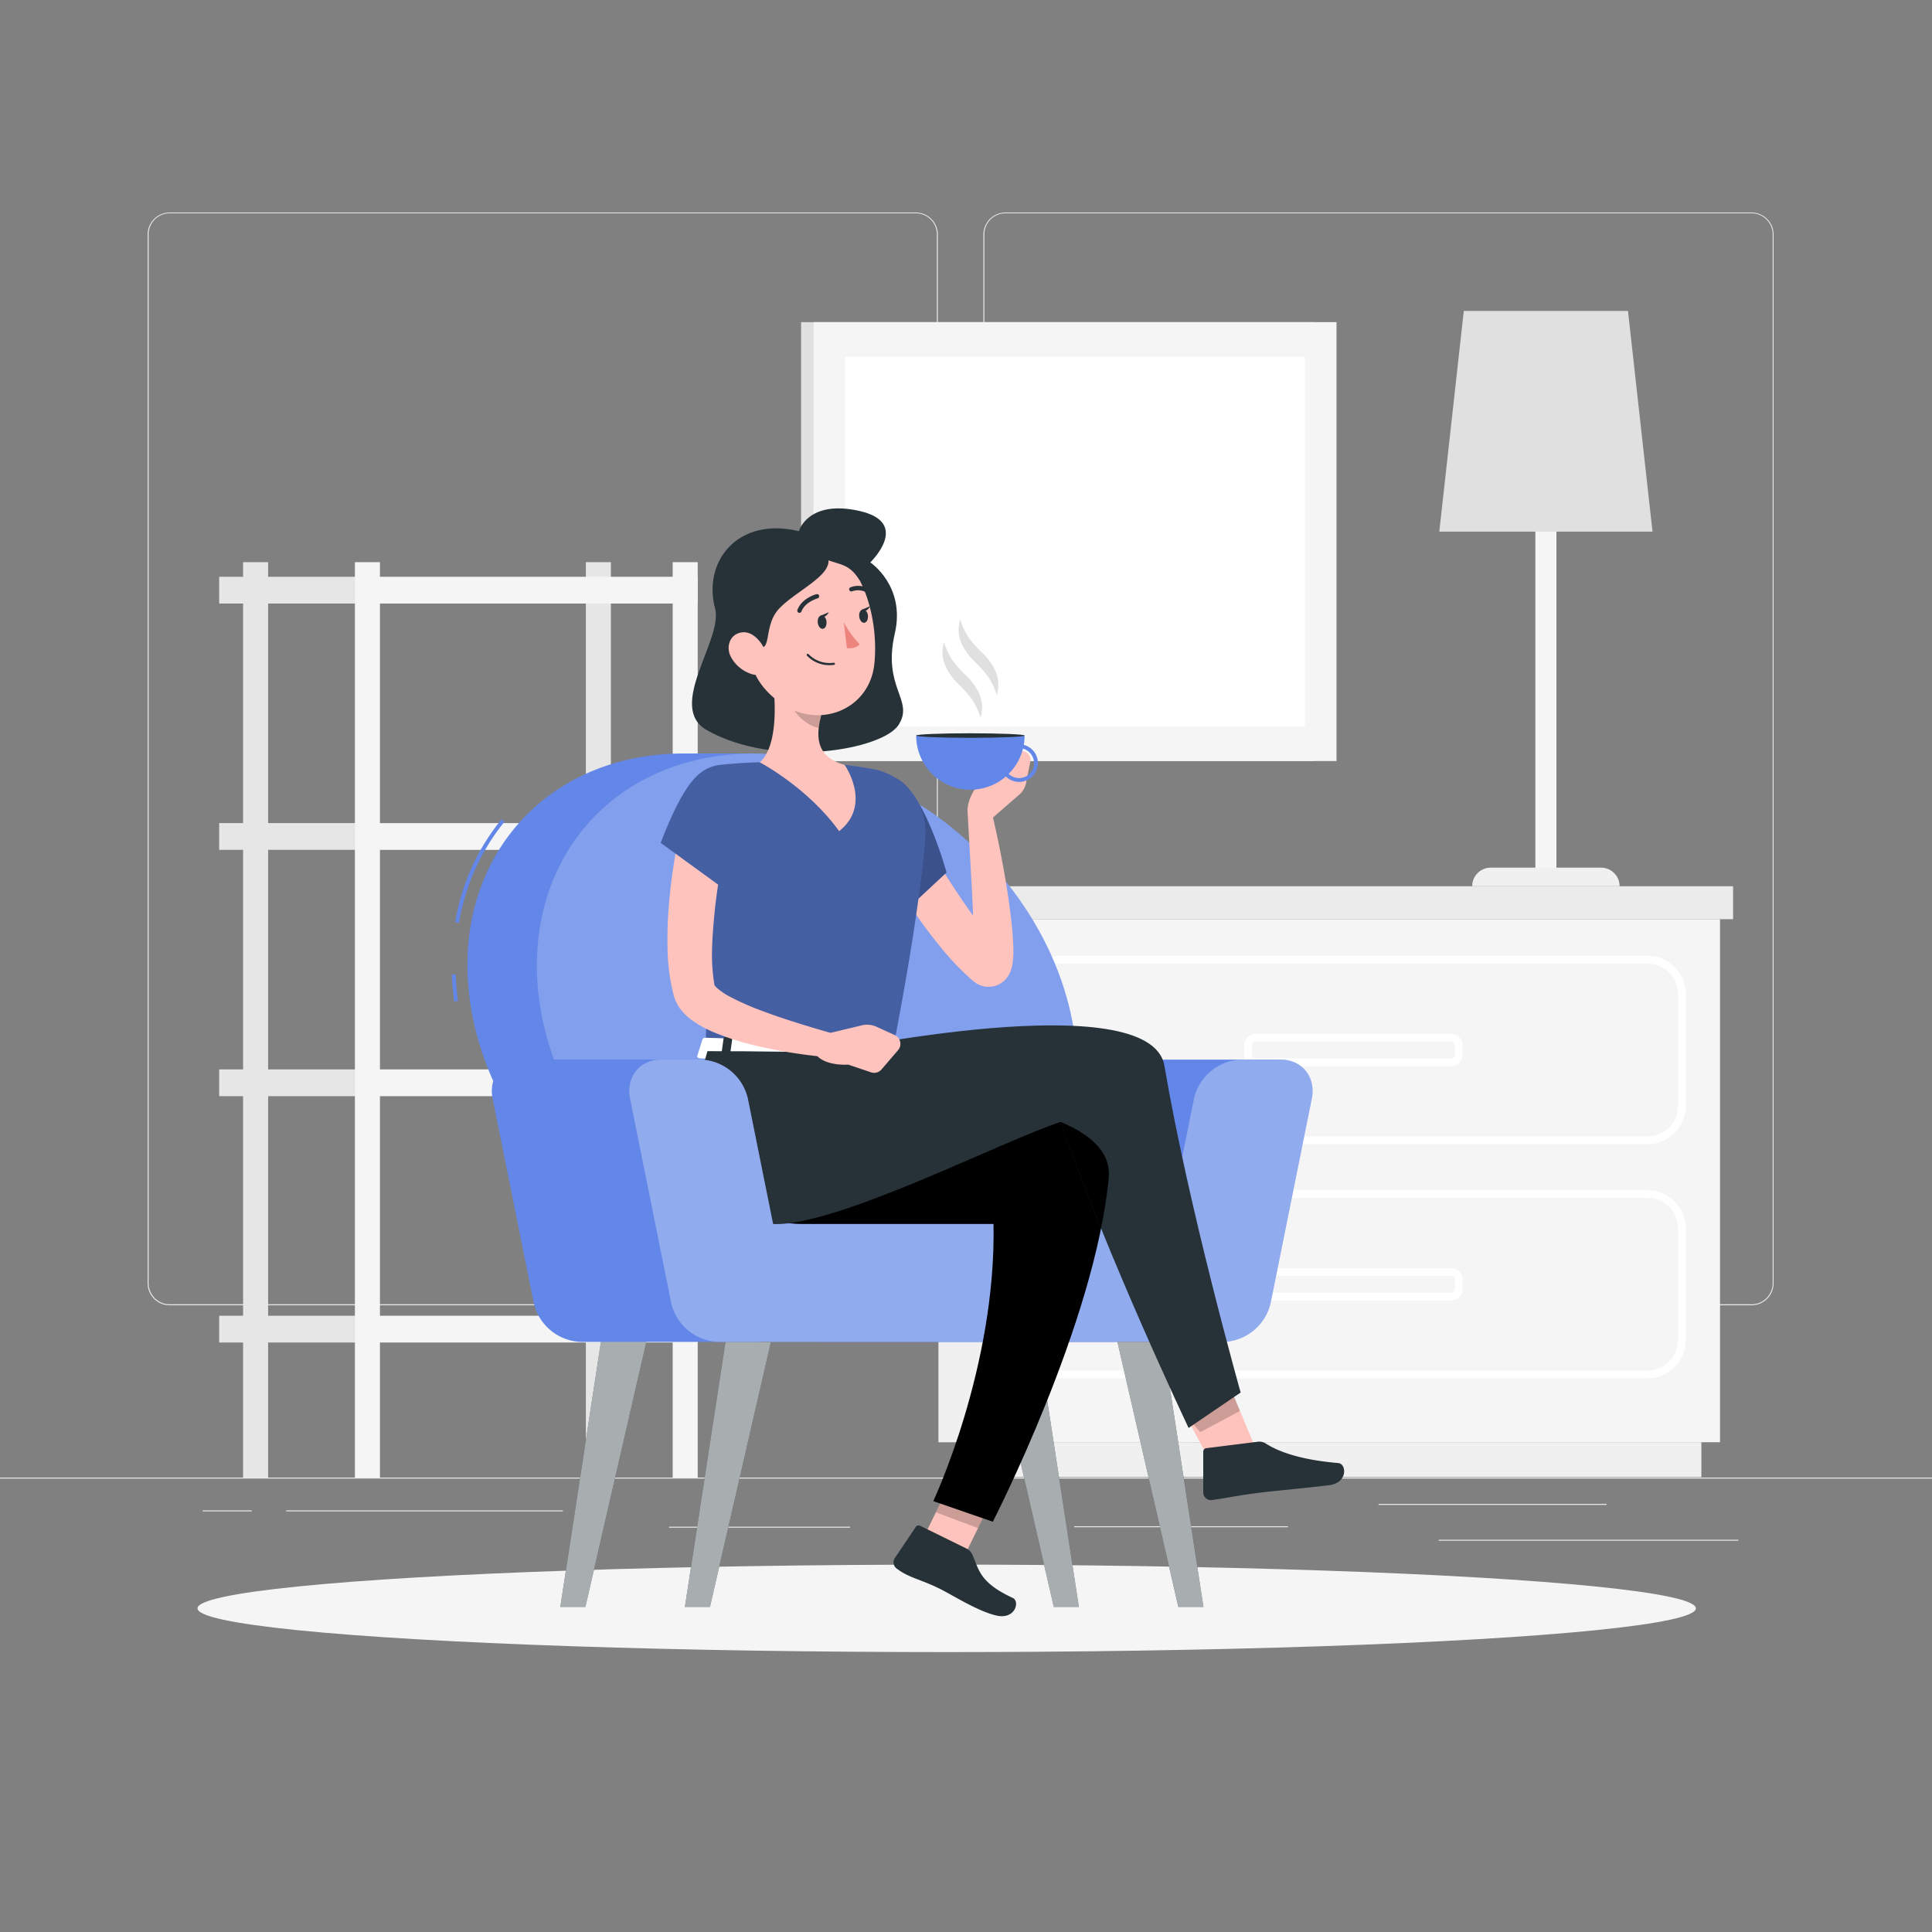 <svg xmlns="http://www.w3.org/2000/svg" viewBox="0 0 500 500"><rect x="0" y="0" width="500" height="500" fill="#808080" stroke="none"/><g id="freepik--background-complete--inject-2"><rect y="382.4" width="500" height="0.25" style="fill:#ebebeb"></rect><rect x="372.33" y="398.49" width="77.57" height="0.25" style="fill:#ebebeb"></rect><rect x="278" y="394.99" width="55.33" height="0.25" style="fill:#ebebeb"></rect><rect x="356.76" y="389.21" width="59.02" height="0.25" style="fill:#ebebeb"></rect><rect x="52.46" y="390.89" width="12.69" height="0.25" style="fill:#ebebeb"></rect><rect x="74.06" y="390.89" width="71.61" height="0.25" style="fill:#ebebeb"></rect><rect x="173.16" y="395.11" width="46.84" height="0.25" style="fill:#ebebeb"></rect><path d="M237,337.8H43.91a5.71,5.71,0,0,1-5.7-5.71V60.66A5.71,5.71,0,0,1,43.91,55H237a5.71,5.71,0,0,1,5.71,5.71V332.09A5.71,5.71,0,0,1,237,337.8ZM43.91,55.2a5.46,5.46,0,0,0-5.45,5.46V332.09a5.46,5.46,0,0,0,5.45,5.46H237a5.47,5.47,0,0,0,5.46-5.46V60.66A5.47,5.47,0,0,0,237,55.2Z" style="fill:#ebebeb"></path><path d="M453.31,337.8H260.21a5.72,5.72,0,0,1-5.71-5.71V60.66A5.72,5.72,0,0,1,260.21,55h193.1A5.71,5.71,0,0,1,459,60.66V332.09A5.71,5.71,0,0,1,453.31,337.8ZM260.21,55.2a5.47,5.47,0,0,0-5.46,5.46V332.09a5.47,5.47,0,0,0,5.46,5.46h193.1a5.47,5.47,0,0,0,5.46-5.46V60.66a5.47,5.47,0,0,0-5.46-5.46Z" style="fill:#ebebeb"></path><rect x="242.87" y="237.89" width="12.58" height="135.37" style="fill:#f0f0f0"></rect><rect x="247.7" y="373.25" width="192.61" height="9.02" style="fill:#f0f0f0"></rect><rect x="255.45" y="237.89" width="189.7" height="135.37" transform="translate(700.59 611.14) rotate(180)" style="fill:#f5f5f5"></rect><rect x="239.49" y="229.35" width="13" height="8.53" style="fill:#e0e0e0"></rect><rect x="252.49" y="229.35" width="196.04" height="8.53" transform="translate(701.01 467.24) rotate(180)" style="fill:#ebebeb"></rect><path d="M426.4,296.09H274.19a9.86,9.86,0,0,1-9.85-9.86v-29a9.86,9.86,0,0,1,9.85-9.86H426.4a9.86,9.86,0,0,1,9.85,9.86v29A9.86,9.86,0,0,1,426.4,296.09Zm-152.21-46.7a7.86,7.86,0,0,0-7.85,7.86v29a7.87,7.87,0,0,0,7.85,7.86H426.4a7.87,7.87,0,0,0,7.85-7.86v-29a7.86,7.86,0,0,0-7.85-7.86Z" style="fill:#fff"></path><path d="M426.4,356.72H274.19a9.86,9.86,0,0,1-9.85-9.85v-29a9.86,9.86,0,0,1,9.85-9.85H426.4a9.86,9.86,0,0,1,9.85,9.85v29A9.86,9.86,0,0,1,426.4,356.72ZM274.19,310a7.86,7.86,0,0,0-7.85,7.85v29a7.86,7.86,0,0,0,7.85,7.85H426.4a7.86,7.86,0,0,0,7.85-7.85v-29A7.86,7.86,0,0,0,426.4,310Z" style="fill:#fff"></path><path d="M375.56,275.94H325a3,3,0,0,1-3-3v-2.38a3,3,0,0,1,3-3h50.53a3,3,0,0,1,3,3v2.38A3,3,0,0,1,375.56,275.94ZM325,269.54a1,1,0,0,0-1,1v2.38a1,1,0,0,0,1,1h50.53a1,1,0,0,0,1-1v-2.38a1,1,0,0,0-1-1Z" style="fill:#fff"></path><path d="M375.56,336.58H325a3,3,0,0,1-3-3v-2.39a3,3,0,0,1,3-3h50.53a3,3,0,0,1,3,3v2.39A3,3,0,0,1,375.56,336.58ZM325,330.17a1,1,0,0,0-1,1v2.39a1,1,0,0,0,1,1h50.53a1,1,0,0,0,1-1v-2.39a1,1,0,0,0-1-1Z" style="fill:#fff"></path><rect x="56.73" y="276.76" width="35.13" height="6.93" transform="translate(148.58 560.45) rotate(180)" style="fill:#e6e6e6"></rect><rect x="151.62" y="145.49" width="6.48" height="236.91" style="fill:#e6e6e6"></rect><rect x="91.85" y="276.76" width="88.72" height="6.93" style="fill:#f5f5f5"></rect><rect x="56.73" y="340.51" width="35.13" height="6.93" transform="translate(148.58 687.95) rotate(180)" style="fill:#e6e6e6"></rect><rect x="91.85" y="340.51" width="88.72" height="6.93" style="fill:#f5f5f5"></rect><rect x="56.73" y="149.27" width="35.13" height="6.93" transform="translate(148.58 305.47) rotate(180)" style="fill:#e6e6e6"></rect><rect x="91.85" y="149.27" width="88.72" height="6.93" style="fill:#f5f5f5"></rect><rect x="56.73" y="213.02" width="35.13" height="6.93" transform="translate(148.58 432.96) rotate(180)" style="fill:#e6e6e6"></rect><rect x="91.85" y="213.02" width="88.72" height="6.93" style="fill:#f5f5f5"></rect><rect x="62.91" y="145.49" width="6.48" height="236.91" style="fill:#e6e6e6"></rect><rect x="91.85" y="145.49" width="6.48" height="236.91" style="fill:#f5f5f5"></rect><rect x="174.09" y="145.49" width="6.48" height="236.91" style="fill:#f5f5f5"></rect><rect x="207.32" y="83.37" width="132.89" height="113.59" style="fill:#e0e0e0"></rect><rect x="210.53" y="83.37" width="135.36" height="113.59" style="fill:#f5f5f5"></rect><rect x="230.37" y="80.64" width="95.69" height="119.05" transform="translate(418.37 -138.05) rotate(90)" style="fill:#fff"></rect><rect x="397.35" y="102.21" width="5.45" height="123.65" style="fill:#f5f5f5"></rect><path d="M419.15,229.35H381a4.8,4.8,0,0,1,4.81-4.8h28.54a4.8,4.8,0,0,1,4.8,4.8Z" style="fill:#f0f0f0"></path><polygon points="427.67 137.59 372.49 137.59 378.83 80.46 421.32 80.46 427.67 137.59" style="fill:#e0e0e0"></polygon></g><g id="freepik--Shadow--inject-2"><ellipse id="freepik--path--inject-2" cx="245" cy="416.24" rx="193.89" ry="11.32" style="fill:#f5f5f5"></ellipse></g><g id="freepik--Character--inject-2"><path d="M206.74,137.47s2.33-8.28,15.75-5.22,2.74,13.3,2.74,13.3,9.19,6.08,6.35,18.37c-3.28,14.21,5.07,17.19,1,23.64S200.83,199,183,189c-10.73-6,4.23-23.49,2.06-31.54C181.84,145.46,190.78,133.63,206.74,137.47Z" style="fill:#263238"></path><path d="M204.59,337.16l10.64-52.82a13,13,0,0,1,12.16-10.12H329.68c5.59,0,9.21,4.53,8.08,10.12l-10.64,52.82A13,13,0,0,1,315,347.28H212.67C207.09,347.28,203.47,342.75,204.59,337.16Z" style="fill:#6387E8"></path><path d="M117.54,259.17a69.06,69.06,0,0,1-.6-7l1,0c.08,2.26.28,4.57.59,6.87Z" style="fill:#6387E8"></path><path d="M118.8,238.83l-1-.17a56.71,56.71,0,0,1,12-26.63l.77.63A55.87,55.87,0,0,0,118.8,238.83Z" style="fill:#6387E8"></path><path d="M176.92,195h18l27.94,137h-18c-37.84,0-74.77-30.68-82.48-68.51S139.08,195,176.92,195Z" style="fill:#6387E8"></path><ellipse cx="208.85" cy="263.53" rx="61.88" ry="75.85" transform="translate(-126.7 241.87) rotate(-47.91)" style="fill:#6387E8"></ellipse><ellipse cx="208.85" cy="263.53" rx="61.88" ry="75.85" transform="translate(-126.7 241.87) rotate(-47.91)" style="fill:#fff;opacity:0.2"></ellipse><path d="M302.48,316.79,309,284.34a13,13,0,0,1,12.15-10.12h10.25c5.59,0,9.21,4.53,8.09,10.12l-10.64,52.82a13,13,0,0,1-12.16,10.12H188V316.79Z" style="fill:#6387E8"></path><path d="M302.48,316.79,309,284.34a13,13,0,0,1,12.15-10.12h10.25c5.59,0,9.21,4.53,8.09,10.12l-10.64,52.82a13,13,0,0,1-12.16,10.12H188V316.79Z" style="fill:#fff;opacity:0.3"></path><polygon points="177.25 415.87 183.74 415.87 199.51 347.28 187.76 347.28 177.25 415.87" style="fill:#263238"></polygon><polygon points="177.25 415.87 183.74 415.87 199.51 347.28 187.76 347.28 177.25 415.87" style="fill:#fff;opacity:0.6"></polygon><polygon points="145.01 415.87 151.5 415.87 167.27 347.28 155.52 347.28 145.01 415.87" style="fill:#263238"></polygon><polygon points="145.01 415.87 151.5 415.87 167.27 347.28 155.52 347.28 145.01 415.87" style="fill:#fff;opacity:0.6"></polygon><polygon points="279.21 415.87 272.72 415.87 256.95 347.28 268.7 347.28 279.21 415.87" style="fill:#263238"></polygon><polygon points="279.21 415.87 272.72 415.87 256.95 347.28 268.7 347.28 279.21 415.87" style="fill:#fff;opacity:0.6"></polygon><polygon points="311.45 415.87 304.95 415.87 289.19 347.28 300.94 347.28 311.45 415.87" style="fill:#263238"></polygon><polygon points="311.45 415.87 304.95 415.87 289.19 347.28 300.94 347.28 311.45 415.87" style="fill:#fff;opacity:0.6"></polygon><path d="M236.14,212.21c3.4,5.88,7,11.88,10.77,17.59,1.88,2.87,3.8,5.68,5.8,8.36a65.12,65.12,0,0,0,6.23,7.36c.08.08,0,0-.12-.09s-.24-.18-.36-.25a4.68,4.68,0,0,0-1.87-.66,5.49,5.49,0,0,0-.81,0,4.7,4.7,0,0,0-1.76.39,5.16,5.16,0,0,0-.7.37,4.43,4.43,0,0,0-1.38,1.34,2.71,2.71,0,0,0-.39.84c0,.06,0,0,0-.05a14.23,14.23,0,0,0,.24-1.84c.11-1.51.12-3.19.1-4.88,0-3.39-.18-6.87-.36-10.35l-1.16-21,5.88-.89c1.69,7,3.12,13.91,4.26,21,.55,3.54,1.08,7.09,1.42,10.76.17,1.84.31,3.68.33,5.7a19.94,19.94,0,0,1-.21,3.44,10.56,10.56,0,0,1-.27,1.24,7,7,0,0,1-.91,2.05,6.07,6.07,0,0,1-2.68,2.26,5.38,5.38,0,0,1-1,.32,5.5,5.5,0,0,1-1.07.14,6.48,6.48,0,0,1-1,0,6.34,6.34,0,0,1-2.48-.9c-.21-.14-.48-.33-.63-.45l-.36-.3a67.5,67.5,0,0,1-8-8.33c-2.37-2.86-4.56-5.79-6.64-8.78A196.17,196.17,0,0,1,225.63,218Z" style="fill:#ffc3bd"></path><path d="M230.64,201c8,1.35,14.5,25.32,14.31,24.81l-15.37,14.32s-9.48-14.28-8.14-21.43C222.84,211.29,224.34,200,230.64,201Z" style="fill:#6387E8"></path><path d="M230.64,201c8,1.35,14.5,25.32,14.31,24.81l-15.37,14.32s-9.48-14.28-8.14-21.43C222.84,211.29,224.34,200,230.64,201Z" style="opacity:0.4"></path><path d="M239.44,216.55c-.75,10.26-3,27.55-8.66,56.65l-48.31-1.43c1.27-17.84-.65-31.13-5-62.34a10.14,10.14,0,0,1,9-11.49c3.1-.32,6.63-.59,10.17-.65,8.15-.15,14.81-.22,21.94.65,2.35.29,4.79.66,7.11,1.05A16.58,16.58,0,0,1,239.44,216.55Z" style="fill:#6387E8"></path><path d="M239.44,216.55c-.75,10.26-3,27.55-8.66,56.65l-48.31-1.43c1.27-17.84-.65-31.13-5-62.34a10.14,10.14,0,0,1,9-11.49c3.1-.32,6.63-.59,10.17-.65,8.15-.15,14.81-.22,21.94.65,2.35.29,4.79.66,7.11,1.05A16.58,16.58,0,0,1,239.44,216.55Z" style="opacity:0.3"></path><path d="M199.55,172.65c1.18,7.1,2.17,20.07-2.91,24.64,0,0,12.4,6.49,20.53,17.81,8.69-6.88,1.41-17.16,1.41-17.16-7.81-2.11-7.44-7.95-5.9-13.39Z" style="fill:#ffc3bd"></path><path d="M204.9,177.51l7.77,7a22.45,22.45,0,0,0-.79,3.88c-3-.53-7-3.95-7.25-7.11A10.58,10.58,0,0,1,204.9,177.51Z" style="opacity:0.2"></path><path d="M191.67,159.37c2.12,11.62,2.77,16.58,9.41,21.88,10,8,23.78,2.82,25.17-9.2,1.25-10.81-2.43-28-14.44-31.28A16.11,16.11,0,0,0,191.67,159.37Z" style="fill:#ffc3bd"></path><path d="M207.56,139.38c15.94,6.46-.1,11.93-5.9,18.1-5.14,5.48-.33,14.19-8.95,8.05-4.11-2.93-3.94-18.4-1.64-21.29S202.81,137.45,207.56,139.38Z" style="fill:#263238"></path><path d="M211.64,161.14c.12,1,.71,1.67,1.34,1.59s1-.9.92-1.86-.71-1.66-1.34-1.59S211.53,160.19,211.64,161.14Z" style="fill:#263238"></path><path d="M222.37,159.58c.11,1,.71,1.67,1.33,1.59s1-.9.92-1.86-.71-1.66-1.33-1.59S222.25,158.63,222.37,159.58Z" style="fill:#263238"></path><path d="M223,157.81l2.21-.94S224.27,158.8,223,157.81Z" style="fill:#263238"></path><path d="M218.37,161.06a25.87,25.87,0,0,0,4.12,5.68c-1.11,1.32-3.32,1-3.32,1Z" style="fill:#ed847e"></path><path d="M214.42,172.14a10,10,0,0,0,1.42-.07.28.28,0,0,0,.25-.31.31.31,0,0,0-.32-.25,7.56,7.56,0,0,1-6.51-2.21.28.28,0,0,0-.43.36A7.89,7.89,0,0,0,214.42,172.14Z" style="fill:#263238"></path><path d="M189.15,170a9.25,9.25,0,0,0,5.47,4.48c3.12.91,4.72-1.87,3.89-4.83-.75-2.67-3.28-6.35-6.42-6S187.75,167.32,189.15,170Z" style="fill:#ffc3bd"></path><path d="M206.89,158.6a.56.56,0,0,0,.54-.37c.9-2.45,4.13-3.36,4.16-3.37a.57.57,0,0,0,.4-.69.55.55,0,0,0-.69-.39c-.16,0-3.84,1.07-4.92,4.06a.55.55,0,0,0,.51.76Z" style="fill:#263238"></path><path d="M224.88,153.62a.54.54,0,0,0,.5-.26.57.57,0,0,0-.17-.78,5.57,5.57,0,0,0-5.11-.59.55.55,0,0,0-.28.74.57.57,0,0,0,.74.29h0a4.44,4.44,0,0,1,4,.51A.51.51,0,0,0,224.88,153.62Z" style="fill:#263238"></path><polygon points="236.19 403.67 247.1 407.78 259.51 382.39 248.61 378.28 236.19 403.67" style="fill:#ffc3bd"></polygon><path d="M250.18,400.79l-12-5.9a.91.91,0,0,0-1.2.31l-5.38,8a2,2,0,0,0,.57,2.82c3.18,2.37,5.72,2.54,11,5.13,3.25,1.6,9.84,5.84,14.71,6.95s6.15-3.66,4.22-4.56c-8.68-4-8.75-7.41-10.45-11.18A3.11,3.11,0,0,0,250.18,400.79Z" style="fill:#263238"></path><g style="opacity:0.2"><polygon points="259.51 382.4 253.11 395.49 242.2 391.37 248.6 378.28 259.51 382.4"></polygon></g><polygon points="315.9 383.27 326.19 377.79 315.3 351.71 306.77 366.2 315.9 383.27" style="fill:#ffc3bd"></polygon><path d="M325.49,373.12l-13.26,1.66a.91.91,0,0,0-.83.92l0,10.66a2,2,0,0,0,2.19,1.86c4.62-.66,6.81-1.21,12.64-1.94,3.59-.45,12.78-1.29,17.73-1.91s4.53-5.54,2.4-5.73c-9.54-.82-15.28-2.83-18.77-5.05A3.15,3.15,0,0,0,325.49,373.12Z" style="fill:#263238"></path><g style="opacity:0.2"><polygon points="315.3 351.72 320.91 365.16 310.63 370.64 306.77 366.21 315.3 351.72"></polygon></g><path d="M212.29,159.37l2.21-.93S213.54,160.36,212.29,159.37Z" style="fill:#263238"></path><path d="M221.43,282.54s67.62-.37,65.51,22.28c-3.49,37.45-30,89-30,89l-15.41-5.33s16.34-34.65,15.59-71.73H207.52c-18.92,0-27.1-20.78-8.68-45C210.1,271.77,221.43,282.54,221.43,282.54Z"></path><path d="M181.83,268.91l-1.36,4.29c-.18.33.2.68.76.7L231,275.38c.44,0,.8-.19.84-.47l.56-4.31c0-.3-.33-.56-.8-.58l-48.92-1.45A.9.9,0,0,0,181.83,268.91Z" style="fill:#fff"></path><path d="M188.24,274.57l-1.31,0c-.26,0-.46-.15-.44-.32l.79-5.6c0-.16.25-.29.51-.28l1.31,0c.26,0,.46.15.43.31l-.78,5.6C188.73,274.45,188.5,274.58,188.24,274.57Z" style="fill:#263238"></path><path d="M227.25,275.74l-1.31,0c-.26,0-.45-.15-.43-.32l.78-5.6c0-.16.26-.29.52-.28l1.31,0c.26,0,.45.15.43.31l-.78,5.6C227.75,275.62,227.52,275.74,227.25,275.74Z" style="fill:#263238"></path><path d="M207.75,275.15l-1.31,0c-.27,0-.46-.15-.44-.32l.78-5.6c0-.16.26-.29.52-.28l1.31,0c.26,0,.46.15.43.31l-.78,5.6C208.24,275,208,275.16,207.75,275.15Z" style="fill:#263238"></path><path d="M213.93,272.36s83.79-17.84,87.42,3.47c6.32,37.08,19.73,84.55,19.73,84.55l-13.47,9.17s-21-44.16-33.09-79.2C260,295,217.79,316.79,200.91,316.79c-18.93,0-26.1-16.92-17.82-44.75C194.35,272,213.93,272.36,213.93,272.36Z" style="fill:#263238"></path><path d="M286.94,304.82a125,125,0,0,1-2,13.06c-3.72-9.18-7.36-18.65-10.44-27.53C282.29,293.62,287.55,298.25,286.94,304.82Z"></path><path d="M127.49,284.34l10.64,52.82a13,13,0,0,0,12.16,10.12h36.55c5.58,0,9.2-4.53,8.08-10.12l-10.64-52.82a13,13,0,0,0-12.16-10.12H135.57C130,274.22,126.37,278.75,127.49,284.34Z" style="fill:#6387E8"></path><path d="M204.18,337.16l-10.63-52.82a13,13,0,0,0-12.16-10.12H171.14c-5.59,0-9.21,4.53-8.08,10.12l10.64,52.82a13,13,0,0,0,12.15,10.12H196.1C201.69,347.28,205.31,342.75,204.18,337.16Z" style="fill:#6387E8"></path><path d="M204.18,337.16l-10.63-52.82a13,13,0,0,0-12.16-10.12H171.14c-5.59,0-9.21,4.53-8.08,10.12l10.64,52.82a13,13,0,0,0,12.15,10.12H196.1C201.69,347.28,205.31,342.75,204.18,337.16Z" style="fill:#fff;opacity:0.3"></path><path d="M188,216.41c-.6,3.12-1.24,6.47-1.73,9.72s-1,6.55-1.32,9.81-.59,6.51-.67,9.68a47.17,47.17,0,0,0,.57,9l.09.47a1.12,1.12,0,0,0-.08-.18c-.06-.08-.07-.06,0,0a4.38,4.38,0,0,0,.8.87A18.38,18.38,0,0,0,189,258a69.43,69.43,0,0,0,8.75,3.81c3.09,1.16,6.27,2.2,9.48,3.2s6.48,1.95,9.69,2.87l-1,5.86a132.37,132.37,0,0,1-20.84-3.25,68.83,68.83,0,0,1-10.47-3.39,28.93,28.93,0,0,1-5.45-3,14.27,14.27,0,0,1-2.87-2.71,9.7,9.7,0,0,1-1.34-2.17,8.73,8.73,0,0,1-.52-1.39l-.2-.77a50.91,50.91,0,0,1-1.46-11.4,102.39,102.39,0,0,1,.29-10.84c.27-3.56.69-7.08,1.22-10.57s1.13-6.91,2-10.49Z" style="fill:#ffc3bd"></path><path d="M181.84,200.08C177,201.51,171,218.14,171,218.14l18.68,13.58s7-13.87,5-20.14C192.63,205.05,187.38,198.44,181.84,200.08Z" style="fill:#6387E8"></path><path d="M181.84,200.08C177,201.51,171,218.14,171,218.14l18.68,13.58s7-13.87,5-20.14C192.63,205.05,187.38,198.44,181.84,200.08Z" style="opacity:0.3"></path><path d="M231.51,267.86l-4.7-2.14a5.74,5.74,0,0,0-3.74-.37L212,268l-1.48,3.73c1.59,4.37,9,3.79,9,3.79l5.9,2a2.5,2.5,0,0,0,2.7-.73l4.29-5A2.49,2.49,0,0,0,231.51,267.86Z" style="fill:#ffc3bd"></path><path d="M264.11,194.38l-6.11.53a3.51,3.51,0,0,0-3,2.47l-1.62,5.32s-4.79,5.67-2.17,9.51l3.89,1,8.72-7.59a5.38,5.38,0,0,0,1.73-3l1.08-5.44A2.32,2.32,0,0,0,264.11,194.38Z" style="fill:#ffc3bd"></path><path d="M265.16,190.35a14,14,0,0,1-28.06,0Z" style="fill:#6387E8"></path><ellipse cx="251.13" cy="190.36" rx="14.03" ry="0.59" style="fill:#263238"></ellipse><path d="M263.74,202.36a4.87,4.87,0,1,1,4.87-4.87A4.88,4.88,0,0,1,263.74,202.36Zm0-8.74a3.87,3.87,0,1,0,3.87,3.87A3.88,3.88,0,0,0,263.74,193.62Z" style="fill:#6387E8"></path><path d="M248.5,160.34a18,18,0,0,0,2.31,4.84,32.44,32.44,0,0,0,3.49,3.87,15.1,15.1,0,0,1,3.43,4.87,8.85,8.85,0,0,1,.23,5.93,19.09,19.09,0,0,0-2.32-4.84,33.23,33.23,0,0,0-3.49-3.87,15.23,15.23,0,0,1-3.42-4.87A8.79,8.79,0,0,1,248.5,160.34Z" style="fill:#e0e0e0"></path><path d="M244.3,166.2a18.28,18.28,0,0,0,2.32,4.84,32.5,32.5,0,0,0,3.49,3.88,14.93,14.93,0,0,1,3.42,4.86,8.82,8.82,0,0,1,.24,5.94,18.92,18.92,0,0,0-2.32-4.84A33.23,33.23,0,0,0,248,177a15.23,15.23,0,0,1-3.42-4.87A8.82,8.82,0,0,1,244.3,166.2Z" style="fill:#e0e0e0"></path><path d="M208.09,141.51c7.72,5.92,10.53,2.52,14.4,8.68-1.46-8.82-6.83-11.19-12-11.29S206.13,140,208.09,141.51Z" style="fill:#263238"></path></g></svg>